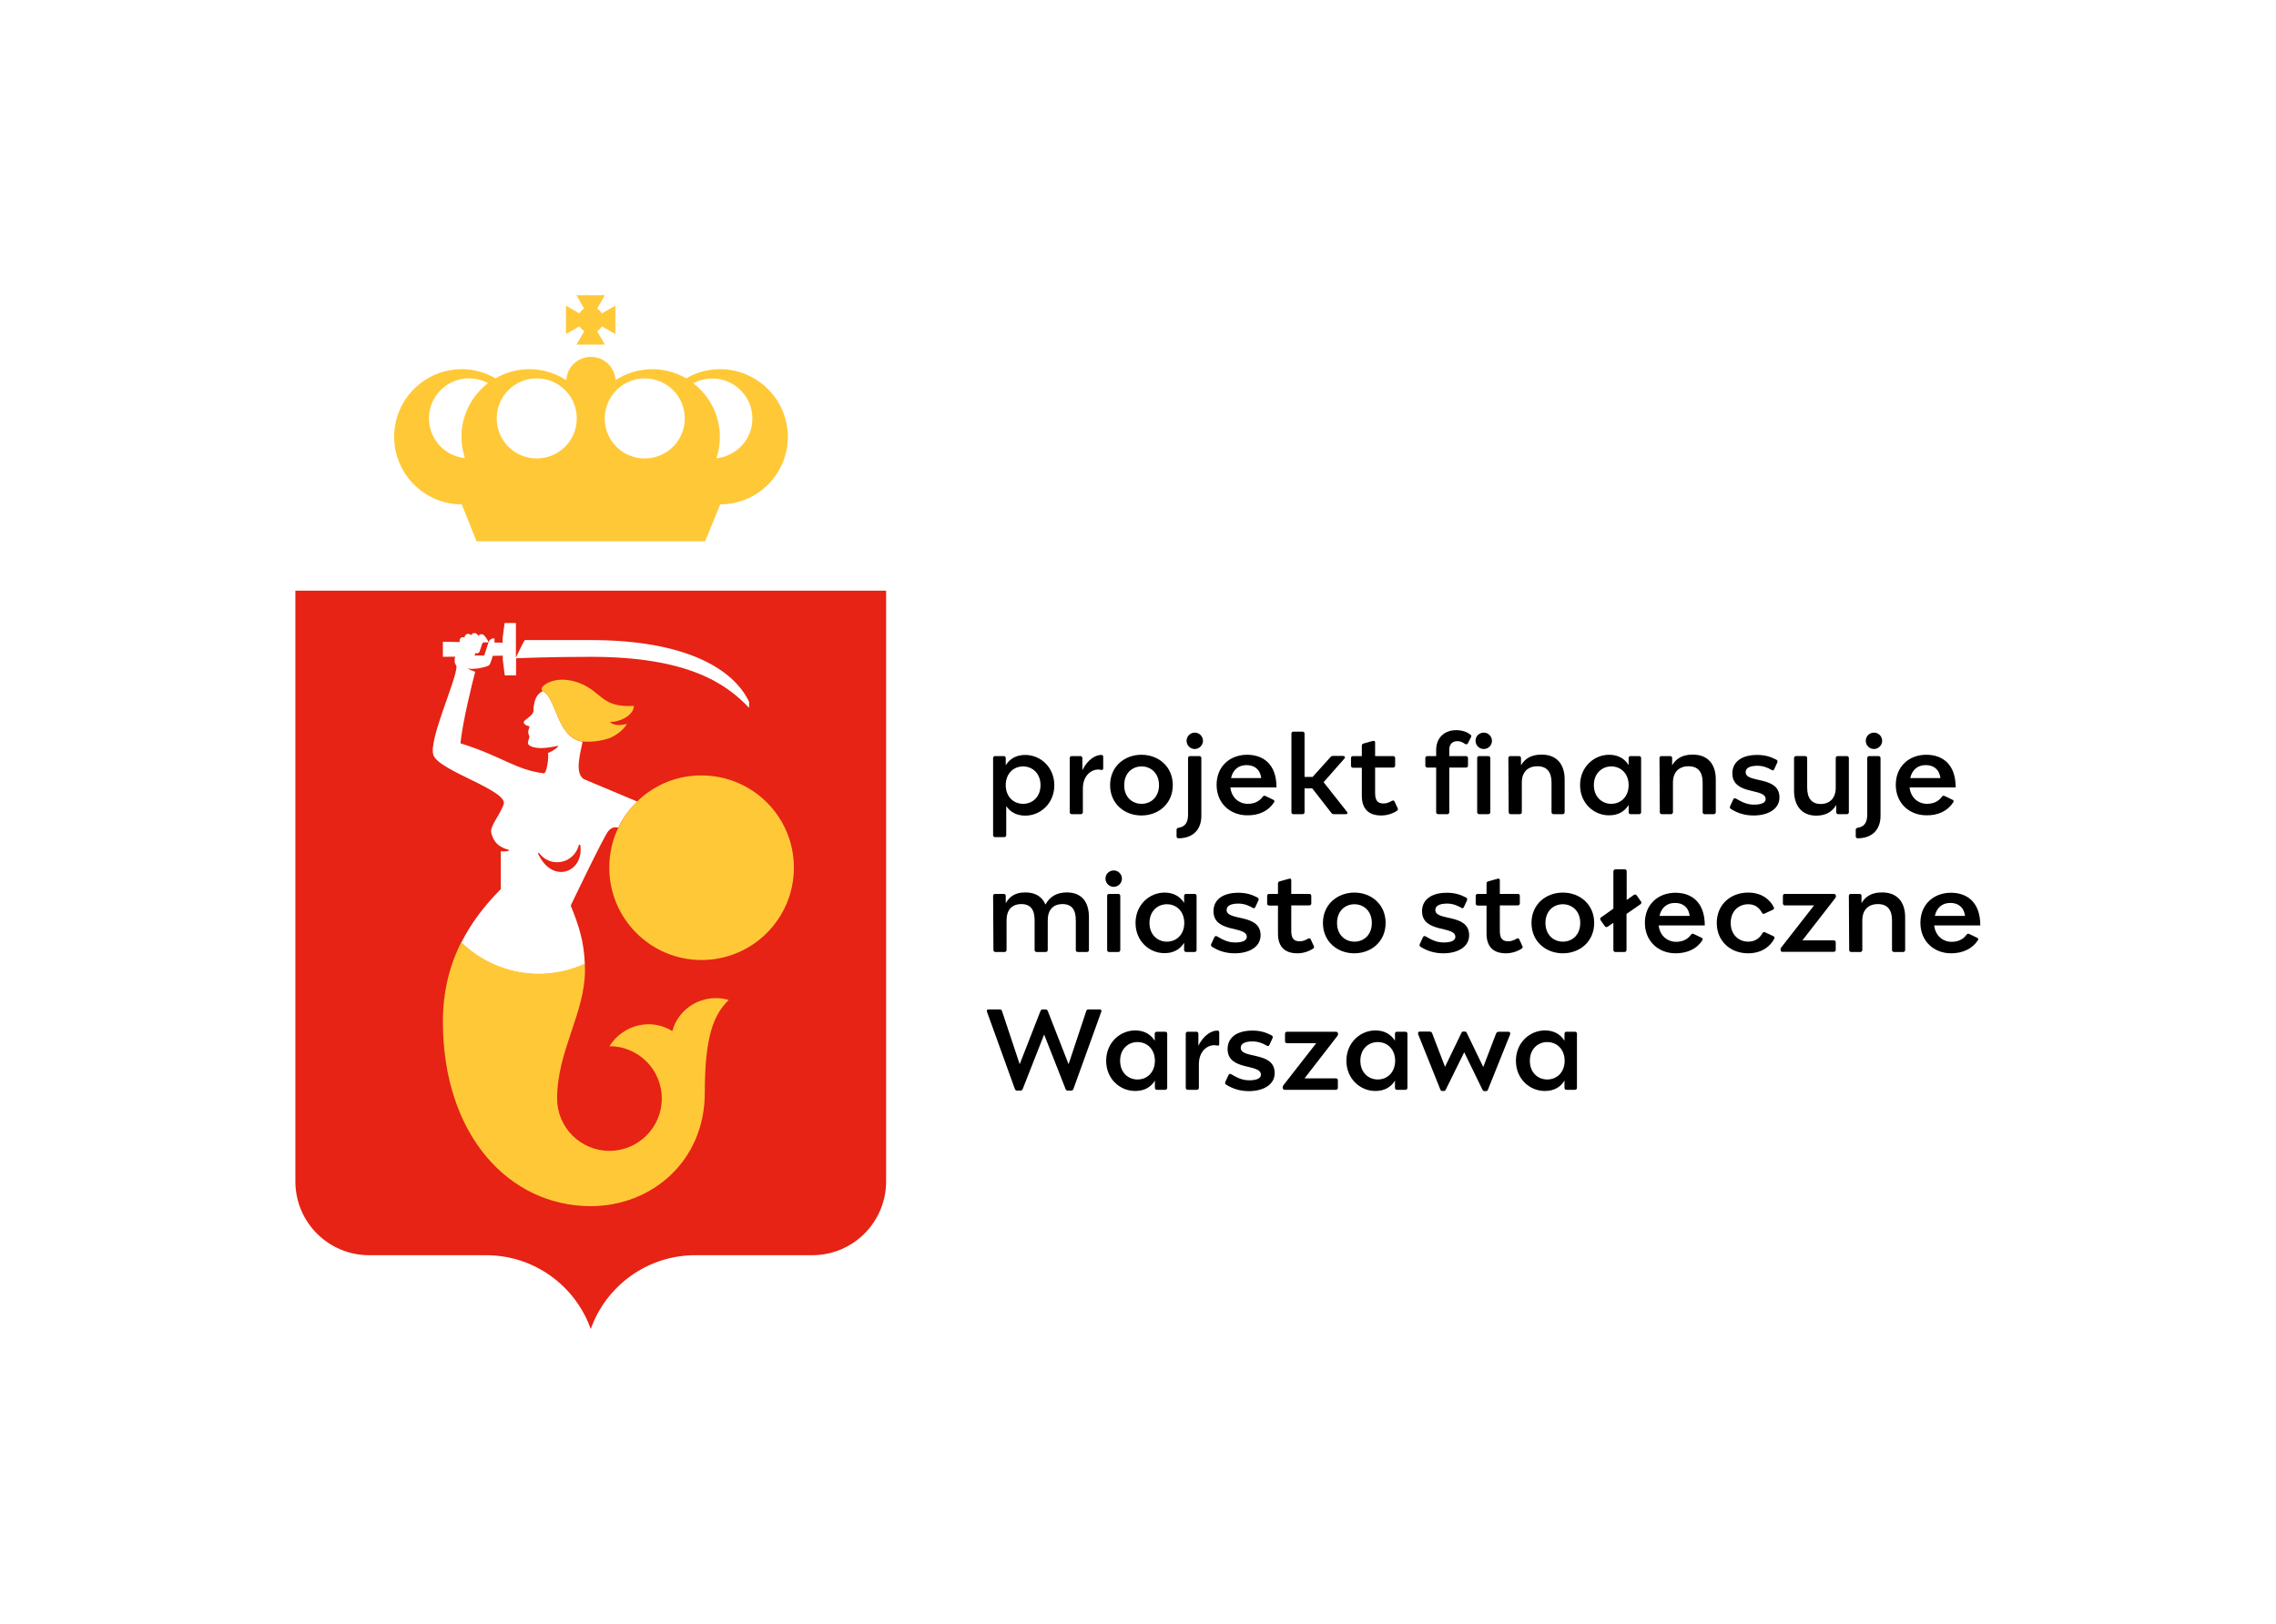 <?xml version="1.0" encoding="utf-8"?>
<!-- Generator: Adobe Illustrator 27.2.0, SVG Export Plug-In . SVG Version: 6.00 Build 0)  -->
<svg version="1.1" id="Layer_1" xmlns="http://www.w3.org/2000/svg" xmlns:xlink="http://www.w3.org/1999/xlink" x="0px" y="0px"
	 viewBox="0 0 1387 990" style="enable-background:new 0 0 1387 990;" xml:space="preserve">
<style type="text/css">
	.st0{fill:#FFFFFF;}
	.st1{fill:#E62314;}
	.st2{fill:#FFC837;}
</style>
<rect class="st0" width="1387" height="990"/>
<g id="projekt_finansuje">
	<g>
		<g>
			<g>
				<path class="st1" d="M360,810c9.3-26.2,34.3-45,63.7-45c0,0,0,0,0,0c0,0,0,0,0,0l71.3,0l0,0c24.8,0,45-20.1,45-45l0-360H180v360
					c0,24.9,20.1,45,45,45l71.3,0c0,0,0,0,0,0c0,0,0,0,0,0C325.7,765,350.7,783.8,360,810L360,810z"/>
			</g>
			<g>
				<path class="st2" d="M438.8,225c-7.5,0-14.6,2-20.6,5.6c-6.1-3.5-13.1-5.6-20.6-5.6c-8.3,0-16.1,2.5-22.5,6.7
					c-0.4-7.9-6.9-14.2-15-14.2s-14.6,6.3-15,14.2c-6.5-4.2-14.2-6.7-22.5-6.7c-7.5,0-14.6,2-20.6,5.6c-6.1-3.5-13.1-5.6-20.6-5.6
					c-22.8,0-41.2,18.5-41.2,41.2s18.5,41.2,41.2,41.2l9,22.5h139.3l9.2-22.5c22.8,0,41.2-18.5,41.2-41.2S461.5,225,438.8,225
					 M392.9,230.6c13.5,0,24.4,10.9,24.4,24.4c0,13.5-10.9,24.4-24.4,24.4c-13.5,0-24.4-10.9-24.4-24.4
					C368.6,241.5,379.5,230.6,392.9,230.6 M327.1,230.6c13.5,0,24.4,10.9,24.4,24.4c0,13.5-10.9,24.4-24.4,24.4
					c-13.5,0-24.4-10.9-24.4-24.4C302.7,241.5,313.6,230.6,327.1,230.6 M261.4,255c0-13.5,10.9-24.4,24.4-24.4
					c4.2,0,8.2,1.1,11.6,2.9c-9.8,7.5-16.2,19.4-16.2,32.7c0,4.5,0.8,8.9,2.1,13C271.1,278,261.4,267.6,261.4,255 M436.6,279.3
					c1.4-4.1,2.1-8.5,2.1-13c0-13.3-6.4-25.2-16.2-32.7c3.4-1.9,7.4-2.9,11.6-2.9c13.5,0,24.4,10.9,24.4,24.4
					C458.6,267.6,448.9,278,436.6,279.3"/>
				<path class="st2" d="M356.1,201.8l-4.8,8.2h17.3l-4.7-8.2c1.2-0.7,2.2-1.7,2.9-2.9l8.2,4.7v-17.3l-8.2,4.7
					c-0.7-1.2-1.7-2.2-2.9-2.9l4.7-8.2h-17.3l4.7,8.2c-1.2,0.7-2.2,1.7-2.9,2.9l-8.2-4.7v17.3l8.2-4.7
					C353.9,200.1,354.9,201.1,356.1,201.8"/>
			</g>
			<g>
				<path class="st0" d="M376.8,504.4c0.2-0.5,0.5-1,0.7-1.5c2.8-5.4,6.5-10.2,10.8-14.4c-5.7-2.4-28.9-12.1-31.9-13.4
					c-7.1-3.1-2.1-18.1-1.4-23.1c-15.8-2.3-16-27.5-24.3-30.8h0c-3.7,2-4.8,4.9-5.5,9.7c-0.3,2.2,0.5,2.6-1.3,4.8
					c-0.9,1.1-4.5,3.3-4.7,4.3c-0.3,1.8,2.9,2.6,3.5,2.7c0,0.8-0.8,2-0.8,3.5c0,1.5,0.8,2.1,0.7,3c-0.2,1.6-1.5,3.3-0.5,4.6
					c0.5,0.7,1.8,1.3,3.4,1.7c4.6,1,9.9,0,14.4-0.9c0.1,0,0.2,0,0.3,0.2c-0.8,1.2-2.3,2-3.5,2.8c-0.9,0.5-1.8,0.9-2.7,1.3
					c0.5,3.9-1,12.6-2.6,12.4c-17.5-2.2-24.7-10.1-50.8-18.3c1.3-12.9,7.1-36.4,9-43.6c-1.6-0.5-3.2-1.1-4.5-2c0.1,0,0.1,0,0.1,0
					c2,0.5,4.6,0.1,5.8,0c2.2-0.3,6.2-1.2,7.1-2c0.4-0.3,1.4-2.8,2.2-5.7l6.1-0.1v2.4l1.2,9.6h6.9v-9.6v-0.8
					c1.8-0.1,21-0.9,45.5-0.9c59,0,82.4,16.2,96.5,31.1v-3.7c-9.4-19.7-38-37.6-96.5-37.6h-40.2c-2,3.4-4.2,8.2-5.4,10.7v-11.9v-9.2
					h-6.9l-1.2,9.2v2.8l-5-0.1c0.1-1.2,0.1-2.1,0.1-2.4c-1.5-0.6-3.3,0.9-3.7,2.2c-0.3,0.9-2.6,8.1-2.6,8.1h-5.8c-0.1,0-0.2,0-0.3,0
					c0.3-0.2,0.5-0.5,0.6-0.9l0.2-0.7c0.1,0.1,0.2,0.2,0.3,0.2c0.9,0.3,1.9-0.2,2.2-1.1c0,0,1.2-3.6,1.5-4.5c0.3-1,1-1,1.6-1h2.2
					c0-1.5-2.6-4.3-2.6-4.3c-0.9-0.9-2.3-0.9-3.1,0c-0.1,0.1-0.2,0.2-0.2,0.4c-0.5-0.6-1-1.1-1-1.1c-0.9-0.9-2.3-0.9-3.2,0
					c-0.2,0.2-0.4,0.5-0.5,0.7c-0.4-0.5-1-0.9-1.7-0.9c-1.2,0-2.2,1-2.2,2.2c0,0,0,0,0,0.1c-0.3-0.2-0.7-0.3-1.1-0.3
					c-1.1,0.1-2,1-1.9,2.2l0.1,0.8l-10.3-0.2v9.2l7.4-0.1c-0.2,1.1-0.3,2.6-0.2,3.3c0.2,1.2,0.8,1.8,1.1,2.5
					c0.2,8.2-17.5,45.6-14,54.4c3.9,9.7,46.1,21.5,42.7,30c-3,7.6-8.5,13.3-7.5,17.2c0.9,3.8,3,6.9,5.9,8.4l0,0
					c1.5,0.9,3.1,1.5,4.6,1.9c0.2,0.1,0.2-0.1,0.3,0.3c0,0.3-0.1,0.2-0.5,0.4c-1.5,0.3-3,0.4-4.5,0.2v23.2l-0.1,0
					c-9.9,9.9-18,20.6-24,32.5c19.4,19,49.3,25,75.3,13.1c-0.5-13.7-3.5-23.1-8.6-35.7c0,0,20.5-42.9,23-45.5
					C372.7,504.1,375,504,376.8,504.4 M327.8,520.1l0.6-0.4c2.5,3.5,6.5,5.8,11.1,5.8c6.5,0,11.9-4.6,13.3-10.7
					c0.3,0,0.8,0.1,0.8,0.1C356.3,531.3,336.8,539.6,327.8,520.1"/>
				<path class="st2" d="M371.6,439.9c1.9,2.1,5.7,2.5,10.5,1.3l0,0v0c-2.6,4.1-6.4,6.8-10.5,8.6c-6.1,2.1-11.7,2.5-16.7,2.1
					c-15.8-2.3-16-27.5-24.3-30.8c-2.1-2,2.2-4.7,5.1-5.7c6.7-2.4,15.1-1,22.4,3.3c9.2,5.5,11,12.5,28.2,11.5
					C386.2,436.9,375.3,440.6,371.6,439.9"/>
				<path class="st2" d="M389.6,487.2c-4.9,4.4-9,9.7-12,15.7c-4.1,7.7-6.3,16.6-6.3,25.9c0,31.1,25.2,56.3,56.2,56.3
					c31.1,0,56.3-25.2,56.3-56.3c0-31.1-25.2-56.2-56.3-56.2C412.9,472.5,399.6,478.1,389.6,487.2"/>
				<path class="st2" d="M409.7,628.4c-12.9-8.1-30-4-38.3,9.2c17.6,0,31.9,14.3,31.9,31.9c0,17.6-14.3,31.9-31.9,31.9
					c-17.6,0-31.9-14.3-31.9-31.9c0-28.9,17-52.1,17-78.3c0-1.4-0.1-2.7-0.1-3.9c-26,11.9-55.9,5.9-75.3-13.1
					c-7.2,14.3-11.2,30.3-11.2,48.4v0c0,69.3,40.4,112.5,90.1,112.5v0c37.3,0,69.5-27.6,69.5-69c0-35.1,5.6-47.8,14.6-56.7
					C429.1,605.1,413.7,613.7,409.7,628.4"/>
			</g>
		</g>
	</g>
	<g>
		<path d="M612.9,462v4.4c2.5-4,6.4-6.3,11.9-6.3c9.2,0,17.7,7.4,17.7,18.5c0,11.1-8.5,18.5-17.7,18.5c-5.3,0-9.1-2.2-11.6-5.8v17.7
			c0,0.7-0.5,1.2-1.2,1.2h-5.6c-0.7,0-1.2-0.5-1.2-1.2V462c0-0.7,0.5-1.2,1.2-1.2h5.3C612.4,460.8,612.9,461.3,612.9,462z
			 M623.5,489.9c5.7,0,10.6-4.2,10.6-11.4s-5-11.4-10.6-11.4c-6.1,0-10.6,4.6-10.6,11.4C612.9,485.3,617.4,489.9,623.5,489.9z"/>
		<path d="M671,460.1c1,0,1.3,0.3,1.3,1.2v6.9c0,0.7-0.3,1.3-1.4,1c-4.6-1.1-11,2.5-11,11.4V495c0,0.7-0.5,1.2-1.2,1.2h-5.6
			c-0.7,0-1.2-0.5-1.2-1.2v-33c0-0.7,0.5-1.2,1.2-1.2h5.3c0.7,0,1.2,0.5,1.2,1.2v7.4C662.9,462.6,667.9,460.1,671,460.1L671,460.1z"
			/>
		<path d="M714.7,478.5c0,11.3-8.7,18.5-19.1,18.5c-10.4,0-19.1-7.2-19.1-18.5c0-11.3,8.7-18.5,19.1-18.5
			C706,460,714.7,467.2,714.7,478.5z M695.7,489.9c5.7,0,10.6-4.1,10.6-11.4c0-7.3-5-11.4-10.6-11.4c-5.7,0-10.6,4.1-10.6,11.4
			C685,485.8,690,489.9,695.7,489.9z"/>
		<path d="M730.9,460.8c0.7,0,1.2,0.5,1.2,1.2v35.2c0,9.1-5.8,13.7-13.9,13.7c-0.7,0-1.2-0.4-1.2-1.2v-4c0-0.6,0.4-1.1,1.2-1.2
			c2.4-0.5,5.8-1.4,5.8-8.1V462c0-0.7,0.5-1.2,1.2-1.2L730.9,460.8L730.9,460.8z M728.1,446.5c2.8,0,5,2.3,5,5s-2.3,5-5,5
			c-2.8,0-5-2.3-5-5S725.3,446.5,728.1,446.5z"/>
		<path d="M760.1,496.9c-10.4,0-18.7-7.3-18.7-18.6S749.6,460,760,460c9.4,0,17.9,5.3,17.9,19.9h-28.1c0.7,6.4,5.4,10,10.6,10
			c4.1,0,7.1-1.6,9-4.2c0.5-0.7,1.1-0.9,1.7-0.6l4.8,2.3c0.7,0.3,1,0.9,0.5,1.6C773,494.3,767.1,497,760.1,496.9L760.1,496.9z
			 M768.6,474.2c-0.8-5.8-4.6-7.9-9-7.9c-5,0-8.3,3-9.4,7.9H768.6z"/>
		<path d="M812.8,496.2c-0.7,0-1.1-0.3-1.5-0.8l-11.6-14.9H795V495c0,0.7-0.5,1.2-1.2,1.2h-5.6c-0.7,0-1.2-0.5-1.2-1.2v-47.9
			c0-0.7,0.5-1.2,1.2-1.2h5.6c0.7,0,1.2,0.5,1.2,1.2v26.4h4.9l10.9-12.1c0.4-0.5,1-0.7,1.6-0.7h6c1.1,0,1.6,0.8,0.9,1.6l-12.7,14.4
			l14.2,18c0.7,0.9,0.3,1.5-0.7,1.5L812.8,496.2L812.8,496.2z"/>
		<path d="M841.7,497c-8.5,0-11.8-4.9-11.8-12v-17.1h-5.4c-0.7,0-1.2-0.5-1.2-1.2V462c0-0.7,0.5-1.2,1.2-1.2h5.4v-6.4
			c0-0.8,0.5-1.1,1.2-1.3l5.4-1.5c1.2-0.3,1.5,0.2,1.5,0.9v8.3h11c0.7,0,1.2,0.5,1.2,1.2v4.6c0,0.7-0.5,1.2-1.2,1.2h-11v15.4
			c0,3.8,0.9,6.5,5.1,6.5c2,0,3.5-0.7,5.1-1.6c0.8-0.4,1.4-0.3,1.7,0.5l1.8,3.9c0.4,0.7,0.2,1.3-0.5,1.7
			C848.6,495.9,845.3,497,841.7,497L841.7,497z"/>
		<path d="M876.4,496.2c-0.7,0-1.2-0.5-1.2-1.2v-27.2h-5.4c-0.7,0-1.2-0.5-1.2-1.2V462c0-0.7,0.5-1.2,1.2-1.2h5.4v-3.7
			c0-7.6,5.2-12.1,12.2-12.1c3.8,0,6.7,1.2,8.5,2.6c0.8,0.6,0.9,1,0.5,1.7l-1.8,3.6c-0.4,0.7-0.9,1-1.8,0.5c-1.5-1-2.7-1.7-4.7-1.7
			c-3.3,0-4.9,2.2-4.9,5.2v3.9h10.2c0.7,0,1.2,0.5,1.2,1.2v4.6c0,0.7-0.5,1.2-1.2,1.2h-10.2V495c0,0.7-0.5,1.2-1.2,1.2L876.4,496.2
			L876.4,496.2z"/>
		<path d="M904.2,446.5c2.8,0,5,2.3,5,5c0,2.8-2.3,5-5,5c-2.8,0-5-2.3-5-5C899.1,448.8,901.4,446.5,904.2,446.5z M901.4,460.8h5.6
			c0.7,0,1.2,0.5,1.2,1.2v33c0,0.7-0.5,1.2-1.2,1.2h-5.6c-0.7,0-1.2-0.5-1.2-1.2v-33C900.1,461.3,900.7,460.8,901.4,460.8z"/>
		<path d="M919.2,462c0-0.7,0.5-1.2,1.2-1.2h5.3c0.8,0,1.2,0.5,1.2,1.2v4.4c2.5-4.1,6.2-6.5,12.6-6.5c9.3,0,14,6,14,15.1v20
			c0,0.7-0.5,1.2-1.2,1.2h-5.6c-0.7,0-1.2-0.5-1.2-1.2v-18.1c0-6.4-2.8-9.9-8.6-9.9s-9.5,3.5-9.5,9.9V495c0,0.7-0.5,1.2-1.2,1.2
			h-5.6c-0.7,0-1.2-0.5-1.2-1.2L919.2,462L919.2,462z"/>
		<path d="M962.9,478.5c0-11.1,8.5-18.5,17.7-18.5c5.5,0,9.5,2.4,11.9,6.3V462c0-0.7,0.5-1.2,1.2-1.2h5.2c0.7,0,1.2,0.5,1.2,1.2v33
			c0,0.7-0.5,1.2-1.2,1.2h-5.2c-0.7,0-1.2-0.5-1.2-1.2v-4.4c-2.5,4-6.4,6.3-11.9,6.3C971.4,497,962.9,489.6,962.9,478.5z
			 M971.3,478.5c0,7.2,5,11.4,10.6,11.4c6.1,0,10.6-4.6,10.6-11.4c0-6.8-4.5-11.4-10.6-11.4C976.3,467.1,971.3,471.3,971.3,478.5
			L971.3,478.5z"/>
		<path d="M1011.3,462c0-0.7,0.5-1.2,1.2-1.2h5.3c0.8,0,1.2,0.5,1.2,1.2v4.4c2.5-4.1,6.2-6.5,12.6-6.5c9.3,0,14,6,14,15.1v20
			c0,0.7-0.5,1.2-1.2,1.2h-5.6c-0.7,0-1.2-0.5-1.2-1.2v-18.1c0-6.4-2.8-9.9-8.6-9.9s-9.5,3.5-9.5,9.9V495c0,0.7-0.5,1.2-1.2,1.2
			h-5.6c-0.7,0-1.2-0.5-1.2-1.2L1011.3,462L1011.3,462z"/>
		<path d="M1084.4,486c0,7.2-7.1,11-15.7,11c-5.2,0-9.6-1.3-13.8-3.9c-0.6-0.4-0.9-0.9-0.6-1.7l1.9-4.1c0.3-0.7,0.9-1.1,1.7-0.6
			c3.2,1.8,6.3,3.7,11,3.7c4.3,0,7.1-1.1,7.1-3.4c0-7-20.3-2.1-20.3-15.7c0-6.9,5.6-11.2,15.1-11.2c4.8,0,8.3,1.1,11.7,2.9
			c0.6,0.3,0.9,0.9,0.6,1.7l-1.9,4.1c-0.3,0.6-0.7,1-1.5,0.5c-2.2-1.3-5.1-2.6-8.7-2.6c-4.9,0-7.2,1.5-7.2,3.9
			C1063.7,477.6,1084.4,472.5,1084.4,486z"/>
		<path d="M1093.3,482v-20c0-0.7,0.5-1.2,1.2-1.2h5.6c0.7,0,1.2,0.5,1.2,1.2v18.1c0,6.4,2.8,9.9,8.2,9.9c5.5,0,9.2-3.5,9.2-9.9V462
			c0-0.7,0.5-1.2,1.2-1.2h5.6c0.7,0,1.2,0.5,1.2,1.2v33c0,0.7-0.5,1.2-1.2,1.2h-5.3c-0.7,0-1.2-0.5-1.2-1.2v-4.4
			c-2.5,4.1-6.2,6.5-12.2,6.5C1098.1,497.1,1093.3,491.1,1093.3,482z"/>
		<path d="M1144.8,460.8c0.7,0,1.2,0.5,1.2,1.2v35.2c0,9.1-5.8,13.7-13.9,13.7c-0.7,0-1.2-0.4-1.2-1.2v-4c0-0.6,0.4-1.1,1.2-1.2
			c2.4-0.5,5.8-1.4,5.8-8.1V462c0-0.7,0.5-1.2,1.2-1.2L1144.8,460.8L1144.8,460.8z M1142,446.5c2.8,0,5,2.3,5,5s-2.3,5-5,5
			c-2.8,0-5-2.3-5-5S1139.2,446.5,1142,446.5z"/>
		<path d="M1174,496.9c-10.4,0-18.7-7.3-18.7-18.6s8.2-18.3,18.6-18.3c9.4,0,17.9,5.3,17.9,19.9h-28.1c0.7,6.4,5.4,10,10.6,10
			c4.1,0,7.1-1.6,9-4.2c0.5-0.7,1.1-0.9,1.7-0.6l4.8,2.3c0.7,0.3,1,0.9,0.5,1.6C1186.9,494.3,1181,497,1174,496.9L1174,496.9z
			 M1182.5,474.2c-0.8-5.8-4.6-7.9-9-7.9c-5,0-8.3,3-9.4,7.9H1182.5z"/>
		<path d="M605.2,546c0-0.7,0.5-1.2,1.2-1.2h5.3c0.7,0,1.2,0.5,1.2,1.2v4.4c2.5-4.1,5.7-6.5,12-6.5c6.3,0,10.3,2.8,12.2,7.4
			c2.7-5,7.1-7.4,13-7.4c9.3,0,13.5,6,13.5,15.1v20c0,0.7-0.5,1.2-1.2,1.2h-5.6c-0.7,0-1.2-0.5-1.2-1.2v-18.1c0-6.4-2.4-9.9-8.1-9.9
			s-9,3.5-9,9.9V579c0,0.7-0.5,1.2-1.2,1.2h-5.6c-0.7,0-1.2-0.5-1.2-1.2v-18.1c0-6.4-2.4-9.9-8.1-9.9s-9,3.5-9,9.9V579
			c0,0.7-0.5,1.2-1.2,1.2h-5.6c-0.7,0-1.2-0.5-1.2-1.2L605.2,546L605.2,546z"/>
		<path d="M678.7,530.5c2.8,0,5,2.3,5,5c0,2.8-2.3,5-5,5c-2.8,0-5-2.3-5-5C673.6,532.8,675.9,530.5,678.7,530.5z M675.9,544.8h5.6
			c0.7,0,1.2,0.5,1.2,1.2v33c0,0.7-0.5,1.2-1.2,1.2h-5.6c-0.7,0-1.2-0.5-1.2-1.2v-33C674.6,545.3,675.2,544.8,675.9,544.8z"/>
		<path d="M692,562.5c0-11.1,8.5-18.5,17.7-18.5c5.5,0,9.5,2.4,11.9,6.3V546c0-0.7,0.5-1.2,1.2-1.2h5.2c0.7,0,1.2,0.5,1.2,1.2v33
			c0,0.7-0.5,1.2-1.2,1.2h-5.2c-0.7,0-1.2-0.5-1.2-1.2v-4.4c-2.5,4-6.4,6.3-11.9,6.3C700.5,581,692,573.6,692,562.5z M711.1,573.9
			c6.1,0,10.6-4.6,10.6-11.4s-4.5-11.4-10.6-11.4c-5.7,0-10.6,4.2-10.6,11.4S705.4,573.9,711.1,573.9z"/>
		<path d="M768.2,570c0,7.2-7.1,11-15.7,11c-5.2,0-9.6-1.3-13.8-3.9c-0.6-0.4-0.9-0.9-0.6-1.7l1.9-4.1c0.3-0.7,0.9-1.1,1.7-0.6
			c3.2,1.8,6.3,3.7,11,3.7c4.3,0,7.1-1.1,7.1-3.4c0-7-20.3-2.1-20.3-15.7c0-6.9,5.6-11.2,15.1-11.2c4.8,0,8.3,1.1,11.7,2.9
			c0.6,0.3,0.9,0.9,0.6,1.7l-1.9,4.1c-0.3,0.6-0.7,1-1.6,0.5c-2.2-1.3-5.1-2.6-8.7-2.6c-4.9,0-7.2,1.5-7.2,3.9
			C747.5,561.6,768.2,556.5,768.2,570z"/>
		<path d="M790.6,581c-8.5,0-11.8-4.9-11.8-12v-17.1h-5.4c-0.7,0-1.2-0.5-1.2-1.2V546c0-0.7,0.5-1.2,1.2-1.2h5.4v-6.4
			c0-0.8,0.5-1.1,1.2-1.3l5.4-1.5c1.2-0.4,1.5,0.2,1.5,0.9v8.3h11c0.7,0,1.2,0.5,1.2,1.2v4.6c0,0.7-0.5,1.2-1.2,1.2h-11v15.4
			c0,3.8,0.9,6.5,5.1,6.5c2,0,3.5-0.7,5.1-1.6c0.8-0.4,1.4-0.3,1.7,0.5l1.8,3.9c0.4,0.7,0.2,1.3-0.5,1.7
			C797.5,579.9,794.2,581,790.6,581L790.6,581z"/>
		<path d="M844.4,562.5c0,11.3-8.7,18.5-19.1,18.5c-10.4,0-19.1-7.2-19.1-18.5S815,544,825.4,544C835.7,544,844.4,551.2,844.4,562.5
			z M825.4,573.9c5.7,0,10.6-4.1,10.6-11.4s-5-11.4-10.6-11.4c-5.7,0-10.6,4.1-10.6,11.4S819.7,573.9,825.4,573.9z"/>
		<path d="M895.3,570c0,7.2-7.1,11-15.7,11c-5.2,0-9.6-1.3-13.8-3.9c-0.6-0.4-0.9-0.9-0.6-1.7l1.9-4.1c0.3-0.7,0.9-1.1,1.7-0.6
			c3.2,1.8,6.3,3.7,11,3.7c4.3,0,7.1-1.1,7.1-3.4c0-7-20.3-2.1-20.3-15.7c0-6.9,5.6-11.2,15.1-11.2c4.8,0,8.3,1.1,11.7,2.9
			c0.6,0.3,0.9,0.9,0.6,1.7l-1.9,4.1c-0.3,0.6-0.7,1-1.5,0.5c-2.2-1.3-5.1-2.6-8.7-2.6c-4.9,0-7.2,1.5-7.2,3.9
			C874.6,561.6,895.3,556.5,895.3,570z"/>
		<path d="M917.7,581c-8.5,0-11.8-4.9-11.8-12v-17.1h-5.4c-0.7,0-1.2-0.5-1.2-1.2V546c0-0.7,0.5-1.2,1.2-1.2h5.4v-6.4
			c0-0.8,0.5-1.1,1.2-1.3l5.4-1.5c1.2-0.4,1.5,0.2,1.5,0.9v8.3h11c0.7,0,1.2,0.5,1.2,1.2v4.6c0,0.7-0.5,1.2-1.2,1.2h-11v15.4
			c0,3.8,0.9,6.5,5.1,6.5c2,0,3.5-0.7,5.1-1.6c0.8-0.4,1.4-0.3,1.7,0.5l1.8,3.9c0.4,0.7,0.2,1.3-0.5,1.7
			C924.6,579.9,921.2,581,917.7,581L917.7,581z"/>
		<path d="M971.5,562.5c0,11.3-8.7,18.5-19.1,18.5c-10.4,0-19.1-7.2-19.1-18.5S942,544,952.4,544C962.8,544,971.5,551.2,971.5,562.5
			z M952.4,573.9c5.7,0,10.6-4.1,10.6-11.4s-5-11.4-10.6-11.4c-5.7,0-10.6,4.1-10.6,11.4S946.8,573.9,952.4,573.9z"/>
		<path d="M984.5,529.8h5.6c0.7,0,1.2,0.5,1.2,1.2v17.5l4.4-3.1c0.6-0.4,1.3-0.3,1.7,0.3l2.6,3.7c0.4,0.6,0.3,1.3-0.3,1.7l-8.5,5.9
			V579c0,0.7-0.5,1.2-1.2,1.2h-5.6c-0.7,0-1.2-0.5-1.2-1.2v-16.6l-3.5,2.4c-0.6,0.4-1.3,0.3-1.7-0.3l-2.6-3.7
			c-0.4-0.6-0.3-1.3,0.3-1.7l7.5-5.3v-22.8C983.3,530.4,983.8,529.8,984.5,529.8z"/>
		<path d="M1021.1,581c-10.4,0-18.7-7.3-18.7-18.6s8.2-18.3,18.6-18.3c9.4,0,17.9,5.3,17.9,19.9h-28.1c0.7,6.4,5.4,10,10.6,10
			c4.1,0,7.1-1.6,9-4.2c0.5-0.7,1.1-0.9,1.7-0.6l4.8,2.3c0.7,0.3,1,0.9,0.5,1.6C1034.1,578.3,1028.2,581,1021.1,581L1021.1,581z
			 M1029.7,558.2c-0.8-5.8-4.6-7.9-9-7.9c-5,0-8.3,3-9.4,7.9H1029.7z"/>
		<path d="M1065.3,581c-10.6,0-19.1-7.2-19.1-18.5s8.5-18.5,19.1-18.5c8.6,0,13.4,4.5,15.6,8.8c0.3,0.7,0.4,1.2-0.6,1.7l-5,2.3
			c-0.8,0.4-1.2,0.1-1.6-0.6c-1.4-2.5-3.7-5.1-8.3-5.1c-5.8,0-10.7,4.1-10.7,11.4s5,11.4,10.7,11.4c4.6,0,7.2-2.6,8.6-5.1
			c0.4-0.7,0.9-0.9,1.6-0.6l5,2.3c1,0.5,0.9,1,0.6,1.7C1079,576.4,1074,581,1065.3,581L1065.3,581z"/>
		<path d="M1085.1,579v-0.4c0-0.6,0.2-0.9,0.5-1.3l19.9-25.5h-17.8c-0.7,0-1.2-0.5-1.2-1.2V546c0-0.7,0.5-1.2,1.2-1.2h29.9
			c0.7,0,1.2,0.6,1.2,1.2v0.4c0,0.4-0.1,0.7-0.5,1.1l-19.9,25.6h19.1c0.7,0,1.2,0.5,1.2,1.2v4.6c0,0.7-0.5,1.2-1.2,1.2h-31.2
			C1085.6,580.2,1085.1,579.7,1085.1,579z"/>
		<path d="M1126.7,546c0-0.7,0.5-1.2,1.2-1.2h5.3c0.8,0,1.2,0.5,1.2,1.2v4.4c2.5-4.1,6.2-6.5,12.6-6.5c9.3,0,14,6,14,15.1v20
			c0,0.7-0.5,1.2-1.2,1.2h-5.6c-0.7,0-1.2-0.5-1.2-1.2v-18.1c0-6.4-2.8-9.9-8.6-9.9s-9.5,3.5-9.5,9.9V579c0,0.7-0.5,1.2-1.2,1.2
			h-5.6c-0.7,0-1.2-0.5-1.2-1.2L1126.7,546L1126.7,546z"/>
		<path d="M1189,581c-10.4,0-18.7-7.3-18.7-18.6s8.2-18.3,18.6-18.3c9.4,0,17.9,5.3,17.9,19.9h-28.1c0.7,6.4,5.4,10,10.6,10
			c4.1,0,7.1-1.6,9-4.2c0.5-0.7,1.1-0.9,1.7-0.6l4.8,2.3c0.7,0.3,1,0.9,0.5,1.6C1201.9,578.3,1196,581,1189,581L1189,581z
			 M1197.5,558.2c-0.8-5.8-4.6-7.9-9-7.9c-5,0-8.3,3-9.4,7.9H1197.5z"/>
		<path d="M670.2,615.2c0.9,0,1.2,0.6,0.9,1.5l-17,47.1c-0.2,0.5-0.7,0.9-1.4,0.9h-1.9c-0.7,0-1.2-0.3-1.4-0.9l-13.1-33.3
			l-13.1,33.3c-0.2,0.6-0.8,0.9-1.4,0.9h-1.9c-0.7,0-1.2-0.4-1.4-0.9l-17-47.1c-0.3-0.9,0-1.5,0.9-1.5h6.8c0.7,0,1.2,0.3,1.4,0.9
			l10.8,32.5l12.7-32.5c0.2-0.5,0.7-0.9,1.4-0.9h1.6c0.7,0,1.2,0.4,1.4,0.9l12.7,32.5l10.8-32.5c0.2-0.7,0.7-0.9,1.4-0.9H670.2
			L670.2,615.2z"/>
		<path d="M674.1,646.5c0-11.1,8.5-18.5,17.7-18.5c5.5,0,9.5,2.4,11.9,6.3V630c0-0.7,0.5-1.2,1.2-1.2h5.2c0.7,0,1.2,0.5,1.2,1.2v33
			c0,0.7-0.5,1.2-1.2,1.2H705c-0.7,0-1.2-0.5-1.2-1.2v-4.4c-2.5,4-6.4,6.3-11.9,6.3C682.6,665,674.1,657.6,674.1,646.5z
			 M693.2,657.9c6.1,0,10.6-4.6,10.6-11.4s-4.5-11.4-10.6-11.4c-5.7,0-10.6,4.2-10.6,11.4S687.5,657.9,693.2,657.9z"/>
		<path d="M741.7,628.1c1,0,1.3,0.3,1.3,1.2v6.9c0,0.8-0.3,1.3-1.4,1c-4.6-1.1-11,2.5-11,11.4V663c0,0.7-0.5,1.2-1.2,1.2h-5.6
			c-0.7,0-1.2-0.5-1.2-1.2v-33c0-0.7,0.5-1.2,1.2-1.2h5.3c0.7,0,1.2,0.5,1.2,1.2v7.4C733.5,630.6,738.6,628.1,741.7,628.1
			L741.7,628.1z"/>
		<path d="M776.8,654c0,7.2-7.1,11-15.7,11c-5.2,0-9.6-1.3-13.8-3.9c-0.6-0.4-0.9-0.9-0.6-1.7l1.9-4.1c0.3-0.7,0.9-1.1,1.7-0.6
			c3.2,1.8,6.3,3.7,11,3.7c4.3,0,7.1-1.1,7.1-3.4c0-7-20.3-2.1-20.3-15.7c0-6.9,5.6-11.2,15.1-11.2c4.8,0,8.3,1.1,11.7,2.9
			c0.6,0.3,0.9,0.9,0.6,1.7l-1.9,4.1c-0.3,0.6-0.7,1-1.6,0.5c-2.2-1.3-5.1-2.6-8.7-2.6c-4.9,0-7.2,1.5-7.2,3.9
			C756.1,645.6,776.8,640.5,776.8,654z"/>
		<path d="M781.7,663v-0.4c0-0.6,0.2-0.9,0.5-1.3l19.9-25.5h-17.8c-0.7,0-1.2-0.5-1.2-1.2V630c0-0.7,0.5-1.2,1.2-1.2h29.9
			c0.7,0,1.2,0.6,1.2,1.2v0.4c0,0.4-0.1,0.7-0.5,1.1L795,657.2h19.1c0.7,0,1.2,0.5,1.2,1.2v4.6c0,0.7-0.5,1.2-1.2,1.2H783
			C782.2,664.2,781.7,663.7,781.7,663z"/>
		<path d="M820.5,646.5c0-11.1,8.5-18.5,17.7-18.5c5.5,0,9.5,2.4,11.9,6.3V630c0-0.7,0.5-1.2,1.2-1.2h5.2c0.7,0,1.2,0.5,1.2,1.2v33
			c0,0.7-0.5,1.2-1.2,1.2h-5.2c-0.7,0-1.2-0.5-1.2-1.2v-4.4c-2.5,4-6.4,6.3-11.9,6.3C829.1,665,820.5,657.6,820.5,646.5z
			 M839.6,657.9c6.1,0,10.6-4.6,10.6-11.4s-4.5-11.4-10.6-11.4c-5.7,0-10.6,4.2-10.6,11.4S834,657.9,839.6,657.9z"/>
		<path d="M893,628.8c0.4,0,0.7,0.2,0.9,0.8l10,20.7l7.7-20.1c0.4-1,0.7-1.4,2.1-1.4h5.4c1.1,0,1.5,0.7,1.1,1.8l-13.4,33.4
			c-0.3,0.8-0.7,1-1.1,1h-1.2c-0.4,0-0.8-0.3-1.1-0.9l-11.1-22.8L881.1,664c-0.3,0.7-0.7,0.9-1.1,0.9h-1.2c-0.4,0-0.8-0.2-1.1-1
			l-13.4-33.4c-0.4-1.1,0-1.8,1.1-1.8h5.4c1.4,0,1.7,0.3,2.1,1.4l7.7,20.1l10-20.7c0.3-0.6,0.5-0.8,0.9-0.8H893z"/>
		<path d="M923.8,646.5c0-11.1,8.5-18.5,17.7-18.5c5.5,0,9.5,2.4,11.9,6.3V630c0-0.7,0.5-1.2,1.2-1.2h5.2c0.7,0,1.2,0.5,1.2,1.2v33
			c0,0.7-0.5,1.2-1.2,1.2h-5.2c-0.7,0-1.2-0.5-1.2-1.2v-4.4c-2.5,4-6.4,6.3-11.9,6.3C932.3,665,923.8,657.6,923.8,646.5z
			 M942.9,657.9c6.1,0,10.6-4.6,10.6-11.4s-4.5-11.4-10.6-11.4c-5.7,0-10.6,4.2-10.6,11.4S937.2,657.9,942.9,657.9z"/>
	</g>
</g>
</svg>
